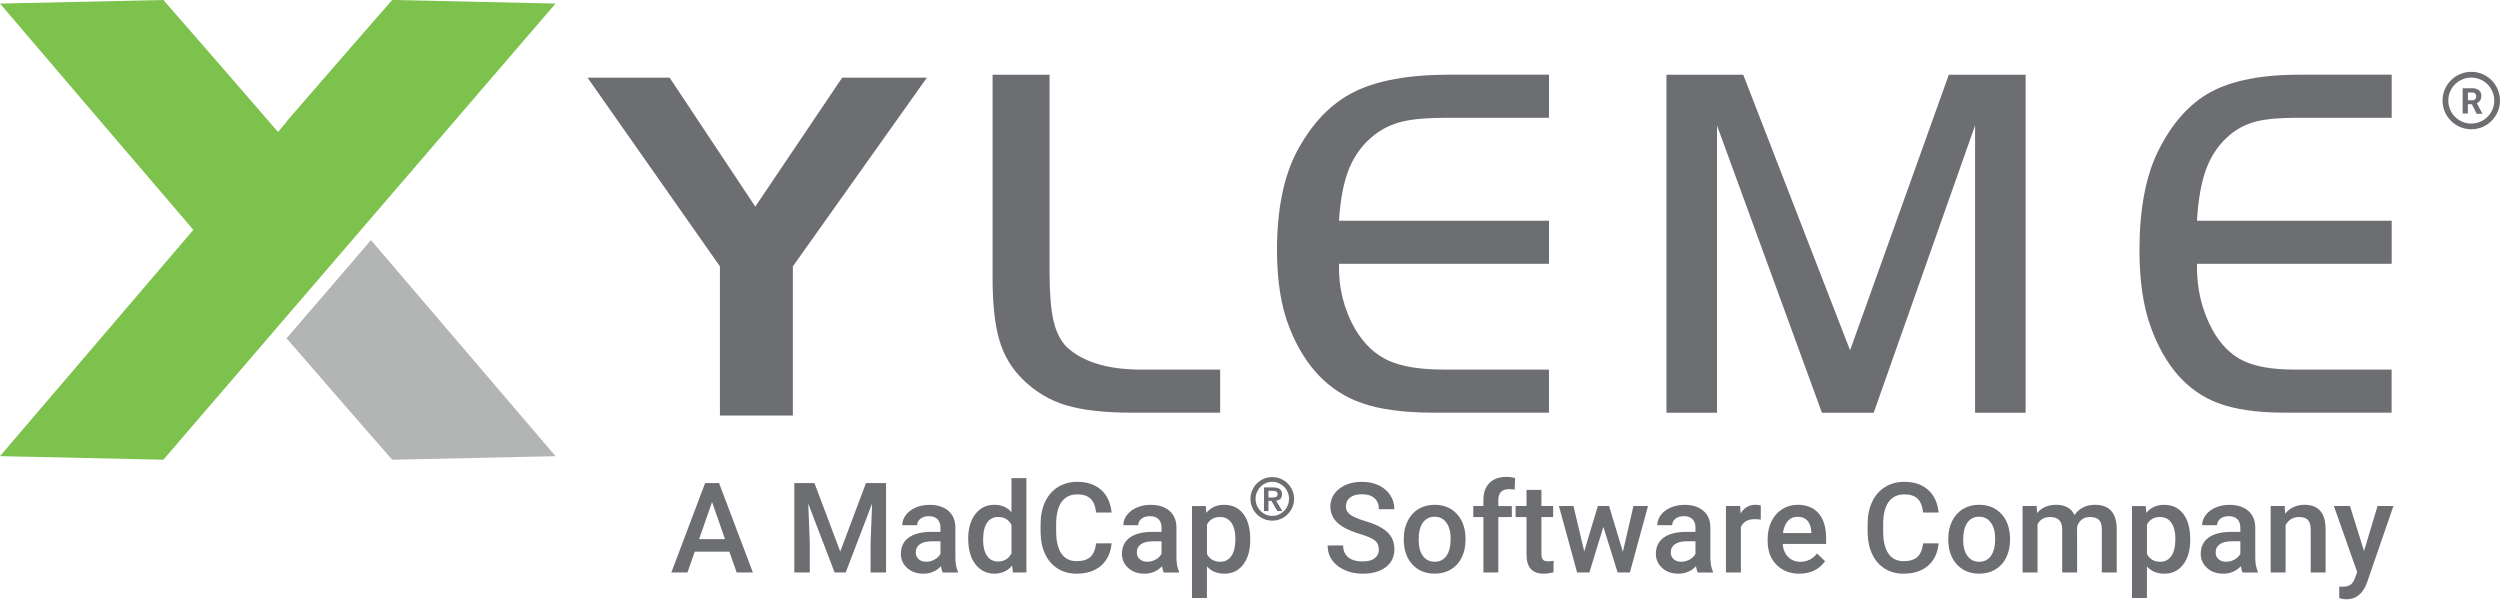 <?xml version="1.0" encoding="UTF-8"?>
<svg id="Layer_1" data-name="Layer 1" xmlns="http://www.w3.org/2000/svg" viewBox="0 0 1009.62 245.33">
  <defs>
    <style>
      .cls-1 {
        fill: #6d6e71;
      }

      .cls-1, .cls-2, .cls-3 {
        stroke-width: 0px;
      }

      .cls-2 {
        fill: #b3b4b4;
      }

      .cls-3 {
        fill: #7cc24d;
      }
    </style>
  </defs>
  <path class="cls-3" d="M65.98,185.65l-65.98-1.44c26.26-30.71,52.14-61.06,78.09-91.38C52.14,62.55,26.26,32.18,0,1.44L65.98,0c15.57,17.79,30.94,35.5,46.2,53.18l.08.1,3.54-4.12-.08-.08c14.1-16.35,28.33-32.69,42.66-49.09l65.98,1.44"/>
  <path class="cls-2" d="M115.72,136.61c14.1,16.32,28.33,32.64,42.66,49.06l65.98-1.44c-25.08-29.32-49.79-58.33-74.55-87.27-11.34,13.23-22.67,26.44-34.09,39.64Z"/>
  <path class="cls-1" d="M400.84,30.17h23.02v79.4c0,8.55.51,15.09,1.52,19.64,1.03,4.56,2.76,8.16,5.23,10.76,6.67,6.33,17.09,9.42,31.23,9.29h30.92v17.4h-35.45c-11.2,0-20.11-1-26.75-2.99-6.64-2.01-12.46-5.46-17.46-10.4-4.51-4.4-7.67-9.68-9.5-15.86-1.83-6.18-2.75-14.57-2.75-25.26V30.17Z"/>
  <path class="cls-1" d="M625.56,30.17v17.4h-41.35c-7.62,0-13.54.49-17.71,1.49-4.2,1-7.96,2.75-11.28,5.3-4.59,3.53-7.98,8.01-10.25,13.39-2.27,5.41-3.66,12.54-4.22,21.39h84.81v17.4h-84.81c-.21,9.81,2.03,18.69,6.74,26.7,3.53,5.87,7.96,9.99,13.31,12.41,5.33,2.39,12.74,3.6,22.24,3.6h42.5v17.4h-46.65c-11.92,0-21.57-1.29-28.99-3.89-13.31-4.66-23.04-14.83-29.19-30.51-3.32-8.39-5-18.79-5-31.2,0-16.48,2.7-29.79,8.11-40.01,6.02-11.28,13.67-19.23,22.96-23.89,9.3-4.66,22.19-7,38.75-7h40.01Z"/>
  <path class="cls-1" d="M704,30.17l43.15,111.3,39.88-111.3h31.02v136.5h-20.42V50.67l-40.94,116.01h-20.91l-42.37-116.01v116.01h-20.42V30.17h31.03-.02Z"/>
  <path class="cls-1" d="M965.88,30.17v17.4h-38.34c-7.05,0-12.53.49-16.42,1.49-3.89,1-7.36,2.75-10.46,5.3-4.25,3.53-7.41,8.01-9.5,13.39-2.09,5.41-3.4,12.54-3.91,21.39h78.63v17.4h-78.63c-.18,9.81,1.91,18.69,6.26,26.7,3.27,5.87,7.38,9.99,12.33,12.41,4.94,2.39,11.82,3.6,20.62,3.6h39.39v17.4h-43.26c-11.04,0-20-1.29-26.88-3.89-12.33-4.66-21.34-14.83-27.06-30.51-3.09-8.39-4.63-18.79-4.63-31.2,0-16.48,2.5-29.79,7.52-40.01,5.59-11.28,12.69-19.23,21.29-23.89s20.6-7,35.94-7h37.1Z"/>
  <path class="cls-1" d="M237.23,31.36h33.19l34.6,52.08,35.09-52.08h34.22l-54.14,76.21v60.24h-29.45v-60.24l-53.47-76.21h-.03Z"/>
  <path class="cls-1" d="M998.02,29.01c-6.41,0-11.6,5.2-11.6,11.6s5.2,11.6,11.6,11.6,11.6-5.2,11.6-11.6c0-3.08-1.22-6.03-3.4-8.21-2.17-2.18-5.13-3.4-8.2-3.4ZM998.02,49.9c-5.13,0-9.28-4.16-9.28-9.28s4.16-9.28,9.28-9.28,9.28,4.16,9.28,9.28c0,2.46-.98,4.82-2.72,6.56-1.74,1.74-4.1,2.72-6.57,2.72ZM998.31,42.09h-1.67v3.75h-2.1v-10.2h3.78c.99-.06,1.97.22,2.78.8.68.57,1.04,1.44.98,2.32.02.61-.14,1.22-.45,1.74-.33.52-.81.92-1.37,1.16l2.2,4.17v.12h-2.25l-1.9-3.75M996.64,40.5h1.7c.44.03.88-.12,1.22-.41.31-.3.47-.73.43-1.16.03-.43-.11-.85-.41-1.16-.34-.3-.8-.45-1.25-.41h-1.68v3.13Z"/>
  <g>
    <path class="cls-1" d="M294.55,222.78h-13.98l-2.93,8.41h-6.52l13.64-36.1h5.63l13.66,36.1h-6.55l-2.95-8.41ZM282.33,217.72h10.46l-5.23-14.98-5.23,14.98Z"/>
    <path class="cls-1" d="M328.92,195.08l10.41,27.67,10.39-27.67h8.11v36.1h-6.25v-11.9l.62-15.92-10.66,27.82h-4.49l-10.64-27.79.62,15.89v11.9h-6.25v-36.1h8.13Z"/>
    <path class="cls-1" d="M380.69,231.18c-.26-.51-.5-1.35-.69-2.5-1.92,2-4.26,3-7.04,3s-4.89-.77-6.6-2.31c-1.7-1.54-2.55-3.44-2.55-5.7,0-2.86,1.06-5.05,3.19-6.58,2.12-1.53,5.16-2.29,9.11-2.29h3.69v-1.76c0-1.39-.39-2.5-1.17-3.33-.78-.83-1.96-1.25-3.55-1.25-1.37,0-2.5.34-3.37,1.03s-1.31,1.56-1.31,2.62h-6.03c0-1.47.49-2.85,1.46-4.13.97-1.28,2.3-2.29,3.98-3.01,1.68-.73,3.55-1.09,5.62-1.09,3.14,0,5.64.79,7.51,2.37,1.87,1.58,2.83,3.8,2.88,6.66v12.1c0,2.41.34,4.34,1.02,5.78v.42h-6.15ZM374.07,226.85c1.19,0,2.31-.29,3.36-.87,1.05-.58,1.84-1.35,2.37-2.33v-5.06h-3.25c-2.23,0-3.91.39-5.03,1.17-1.12.78-1.69,1.88-1.69,3.3,0,1.16.38,2.08,1.15,2.76.77.69,1.8,1.03,3.09,1.03Z"/>
    <path class="cls-1" d="M391,217.57c0-4.13.96-7.45,2.88-9.95,1.92-2.5,4.49-3.76,7.71-3.76,2.84,0,5.14.99,6.89,2.98v-13.74h6.03v38.08h-5.46l-.3-2.78c-1.8,2.18-4.21,3.27-7.21,3.27s-5.68-1.26-7.62-3.79c-1.94-2.53-2.91-5.97-2.91-10.31ZM397.03,218.09c0,2.73.52,4.86,1.58,6.38,1.05,1.53,2.54,2.29,4.47,2.29,2.46,0,4.26-1.1,5.41-3.3v-11.46c-1.11-2.15-2.89-3.22-5.36-3.22-1.95,0-3.46.77-4.51,2.32-1.06,1.55-1.59,3.87-1.59,6.98Z"/>
    <path class="cls-1" d="M448.92,219.43c-.36,3.85-1.79,6.86-4.26,9.01-2.48,2.16-5.78,3.24-9.89,3.24-2.88,0-5.41-.68-7.6-2.05-2.19-1.36-3.88-3.3-5.07-5.81-1.19-2.51-1.81-5.43-1.86-8.75v-3.37c0-3.41.6-6.41,1.81-9,1.21-2.59,2.94-4.6,5.19-6,2.26-1.41,4.86-2.11,7.82-2.11,3.98,0,7.19,1.08,9.62,3.24,2.43,2.16,3.84,5.21,4.24,9.16h-6.25c-.3-2.59-1.05-4.47-2.27-5.62-1.21-1.15-3-1.72-5.34-1.72-2.73,0-4.82,1-6.29,2.99-1.46,1.99-2.21,4.92-2.24,8.77v3.2c0,3.9.7,6.88,2.09,8.93,1.4,2.05,3.44,3.08,6.14,3.08,2.46,0,4.31-.55,5.55-1.66,1.24-1.11,2.02-2.95,2.36-5.53h6.25Z"/>
    <path class="cls-1" d="M469.97,231.18c-.26-.51-.5-1.35-.69-2.5-1.92,2-4.26,3-7.04,3s-4.89-.77-6.6-2.31c-1.7-1.54-2.55-3.44-2.55-5.7,0-2.86,1.06-5.05,3.19-6.58,2.12-1.53,5.16-2.29,9.11-2.29h3.69v-1.76c0-1.39-.39-2.5-1.17-3.33-.78-.83-1.96-1.25-3.55-1.25-1.37,0-2.5.34-3.37,1.03s-1.31,1.56-1.31,2.62h-6.03c0-1.47.49-2.85,1.46-4.13.97-1.28,2.3-2.29,3.98-3.01,1.68-.73,3.55-1.09,5.62-1.09,3.14,0,5.64.79,7.51,2.37,1.87,1.58,2.83,3.8,2.88,6.66v12.1c0,2.41.34,4.34,1.02,5.78v.42h-6.15ZM463.35,226.85c1.19,0,2.31-.29,3.36-.87,1.05-.58,1.84-1.35,2.37-2.33v-5.06h-3.25c-2.23,0-3.91.39-5.03,1.17-1.12.78-1.69,1.88-1.69,3.3,0,1.16.38,2.08,1.15,2.76.77.69,1.8,1.03,3.09,1.03Z"/>
    <path class="cls-1" d="M504.91,218.04c0,4.15-.94,7.46-2.83,9.93-1.88,2.47-4.41,3.71-7.59,3.71-2.94,0-5.3-.97-7.07-2.9v12.72h-6.03v-37.14h5.55l.25,2.73c1.77-2.15,4.17-3.22,7.22-3.22,3.27,0,5.84,1.22,7.7,3.66,1.86,2.44,2.79,5.82,2.79,10.15v.37ZM498.91,217.52c0-2.68-.53-4.8-1.6-6.37-1.07-1.57-2.59-2.36-4.57-2.36-2.46,0-4.23,1.02-5.31,3.05v11.9c1.09,2.08,2.88,3.12,5.36,3.12,1.92,0,3.42-.77,4.5-2.32,1.08-1.54,1.62-3.89,1.62-7.03Z"/>
    <path class="cls-1" d="M556.84,221.89c0-1.59-.56-2.81-1.67-3.67-1.12-.86-3.13-1.73-6.04-2.6-2.91-.88-5.22-1.85-6.94-2.93-3.29-2.07-4.93-4.76-4.93-8.08,0-2.91,1.19-5.31,3.56-7.19,2.37-1.88,5.45-2.83,9.24-2.83,2.51,0,4.75.46,6.72,1.39,1.97.93,3.51,2.24,4.64,3.96s1.69,3.61,1.69,5.69h-6.25c0-1.88-.59-3.36-1.77-4.43-1.18-1.07-2.87-1.6-5.07-1.6-2.05,0-3.64.44-4.77,1.31-1.13.88-1.7,2.1-1.7,3.67,0,1.32.61,2.43,1.83,3.31,1.22.88,3.24,1.74,6.05,2.58,2.81.83,5.07,1.79,6.77,2.85,1.7,1.07,2.95,2.29,3.74,3.67.79,1.38,1.19,3,1.19,4.85,0,3.01-1.15,5.4-3.46,7.18-2.31,1.78-5.43,2.67-9.38,2.67-2.61,0-5.01-.48-7.2-1.45-2.19-.97-3.89-2.3-5.11-4-1.21-1.7-1.82-3.69-1.82-5.95h6.27c0,2.05.68,3.64,2.03,4.76,1.36,1.12,3.3,1.69,5.83,1.69,2.18,0,3.82-.44,4.92-1.33,1.1-.88,1.65-2.05,1.65-3.51Z"/>
    <path class="cls-1" d="M566.91,217.52c0-2.63.52-5,1.56-7.1,1.04-2.11,2.5-3.73,4.39-4.86,1.88-1.13,4.05-1.7,6.5-1.7,3.62,0,6.56,1.17,8.81,3.5s3.47,5.42,3.66,9.27l.02,1.41c0,2.64-.51,5.01-1.52,7.09s-2.47,3.69-4.36,4.83-4.08,1.71-6.56,1.71c-3.79,0-6.81-1.26-9.09-3.78-2.27-2.52-3.41-5.88-3.41-10.08v-.3ZM572.93,218.04c0,2.76.57,4.92,1.71,6.48s2.73,2.34,4.76,2.34,3.62-.79,4.75-2.38c1.13-1.59,1.7-3.91,1.7-6.97,0-2.71-.58-4.86-1.75-6.45s-2.75-2.38-4.75-2.38-3.53.78-4.69,2.34c-1.16,1.56-1.74,3.9-1.74,7Z"/>
    <path class="cls-1" d="M599.07,231.18v-22.36h-4.09v-4.46h4.09v-2.46c0-2.97.83-5.27,2.48-6.89,1.65-1.62,3.97-2.43,6.94-2.43,1.06,0,2.18.15,3.37.45l-.15,4.71c-.66-.13-1.43-.2-2.31-.2-2.88,0-4.31,1.48-4.31,4.44v2.38h5.46v4.46h-5.46v22.36h-6.02Z"/>
    <path class="cls-1" d="M622.5,197.84v6.52h4.74v4.46h-4.74v14.98c0,1.03.2,1.76.61,2.22.41.46,1.13.68,2.17.68.69,0,1.4-.08,2.11-.25v4.66c-1.37.38-2.69.57-3.97.57-4.63,0-6.94-2.55-6.94-7.66v-15.2h-4.41v-4.46h4.41v-6.52h6.03Z"/>
    <path class="cls-1" d="M655.4,222.88l4.26-18.52h5.88l-7.31,26.83h-4.96l-5.75-18.42-5.65,18.42h-4.96l-7.34-26.83h5.88l4.34,18.32,5.5-18.32h4.54l5.58,18.52Z"/>
    <path class="cls-1" d="M685.6,231.18c-.26-.51-.5-1.35-.69-2.5-1.92,2-4.26,3-7.04,3s-4.89-.77-6.6-2.31c-1.7-1.54-2.55-3.44-2.55-5.7,0-2.86,1.06-5.05,3.19-6.58,2.12-1.53,5.16-2.29,9.11-2.29h3.69v-1.76c0-1.39-.39-2.5-1.17-3.33-.78-.83-1.96-1.25-3.55-1.25-1.37,0-2.5.34-3.37,1.03s-1.31,1.56-1.31,2.62h-6.03c0-1.47.49-2.85,1.46-4.13.97-1.28,2.3-2.29,3.98-3.01,1.68-.73,3.55-1.09,5.62-1.09,3.14,0,5.64.79,7.51,2.37,1.87,1.58,2.83,3.8,2.88,6.66v12.1c0,2.41.34,4.34,1.02,5.78v.42h-6.15ZM678.98,226.85c1.19,0,2.31-.29,3.36-.87,1.05-.58,1.84-1.35,2.37-2.33v-5.06h-3.25c-2.23,0-3.91.39-5.03,1.17-1.12.78-1.69,1.88-1.69,3.3,0,1.16.38,2.08,1.15,2.76.77.69,1.8,1.03,3.09,1.03Z"/>
    <path class="cls-1" d="M711.09,209.86c-.79-.13-1.61-.2-2.46-.2-2.76,0-4.62,1.06-5.58,3.17v18.35h-6.03v-26.83h5.75l.15,3c1.45-2.33,3.47-3.5,6.05-3.5.86,0,1.57.12,2.13.35l-.02,5.65Z"/>
    <path class="cls-1" d="M726.71,231.68c-3.82,0-6.91-1.2-9.29-3.61-2.37-2.41-3.56-5.61-3.56-9.61v-.74c0-2.68.52-5.07,1.55-7.18,1.03-2.11,2.48-3.75,4.35-4.92,1.87-1.17,3.95-1.76,6.25-1.76,3.65,0,6.48,1.17,8.47,3.5,1.99,2.33,2.99,5.63,2.99,9.89v2.43h-17.53c.18,2.22.92,3.97,2.22,5.26s2.93,1.93,4.9,1.93c2.76,0,5.01-1.12,6.74-3.35l3.25,3.1c-1.07,1.6-2.51,2.85-4.3,3.73-1.79.88-3.81,1.33-6.04,1.33ZM725.99,208.7c-1.65,0-2.99.58-4,1.74-1.02,1.16-1.67,2.77-1.95,4.83h11.48v-.45c-.13-2.02-.67-3.54-1.61-4.57s-2.25-1.55-3.92-1.55Z"/>
    <path class="cls-1" d="M782.91,219.43c-.36,3.85-1.79,6.86-4.26,9.01-2.48,2.16-5.78,3.24-9.89,3.24-2.88,0-5.41-.68-7.6-2.05-2.19-1.36-3.88-3.3-5.07-5.81-1.19-2.51-1.81-5.43-1.86-8.75v-3.37c0-3.41.6-6.41,1.81-9,1.21-2.59,2.94-4.6,5.19-6,2.26-1.41,4.86-2.11,7.82-2.11,3.98,0,7.19,1.08,9.62,3.24,2.43,2.16,3.84,5.21,4.24,9.16h-6.25c-.3-2.59-1.05-4.47-2.27-5.62-1.21-1.15-3-1.72-5.34-1.72-2.73,0-4.82,1-6.29,2.99-1.46,1.99-2.21,4.92-2.24,8.77v3.2c0,3.9.7,6.88,2.09,8.93,1.4,2.05,3.44,3.08,6.14,3.08,2.46,0,4.31-.55,5.55-1.66,1.24-1.11,2.02-2.95,2.36-5.53h6.25Z"/>
    <path class="cls-1" d="M786.81,217.52c0-2.63.52-5,1.56-7.1,1.04-2.11,2.5-3.73,4.39-4.86,1.88-1.13,4.05-1.7,6.5-1.7,3.62,0,6.56,1.17,8.81,3.5s3.47,5.42,3.66,9.27l.02,1.41c0,2.64-.51,5.01-1.52,7.09s-2.47,3.69-4.36,4.83-4.08,1.71-6.56,1.71c-3.79,0-6.81-1.26-9.09-3.78-2.27-2.52-3.41-5.88-3.41-10.08v-.3ZM792.83,218.04c0,2.76.57,4.92,1.71,6.48s2.73,2.34,4.76,2.34,3.62-.79,4.75-2.38c1.13-1.59,1.7-3.91,1.7-6.97,0-2.71-.58-4.86-1.75-6.45s-2.75-2.38-4.75-2.38-3.53.78-4.69,2.34c-1.16,1.56-1.74,3.9-1.74,7Z"/>
    <path class="cls-1" d="M822.51,204.36l.17,2.8c1.88-2.2,4.46-3.3,7.74-3.3,3.59,0,6.04,1.37,7.36,4.12,1.95-2.74,4.69-4.12,8.23-4.12,2.96,0,5.16.82,6.61,2.46,1.45,1.64,2.19,4.05,2.22,7.24v17.63h-6.03v-17.46c0-1.7-.37-2.95-1.12-3.74-.74-.79-1.98-1.19-3.69-1.19-1.37,0-2.49.37-3.36,1.1-.87.74-1.48,1.7-1.82,2.89l.02,18.4h-6.03v-17.65c-.08-3.16-1.69-4.74-4.83-4.74-2.41,0-4.12.98-5.13,2.95v19.44h-6.03v-26.83h5.68Z"/>
    <path class="cls-1" d="M884.52,218.04c0,4.15-.94,7.46-2.83,9.93-1.88,2.47-4.41,3.71-7.59,3.71-2.94,0-5.3-.97-7.07-2.9v12.72h-6.03v-37.14h5.55l.25,2.73c1.77-2.15,4.17-3.22,7.22-3.22,3.27,0,5.84,1.22,7.7,3.66,1.86,2.44,2.79,5.82,2.79,10.15v.37ZM878.52,217.52c0-2.68-.53-4.8-1.6-6.37-1.07-1.57-2.59-2.36-4.57-2.36-2.46,0-4.23,1.02-5.31,3.05v11.9c1.09,2.08,2.88,3.12,5.36,3.12,1.92,0,3.42-.77,4.5-2.32,1.08-1.54,1.62-3.89,1.62-7.03Z"/>
    <path class="cls-1" d="M905.65,231.18c-.26-.51-.5-1.35-.69-2.5-1.92,2-4.26,3-7.04,3s-4.89-.77-6.6-2.31c-1.7-1.54-2.55-3.44-2.55-5.7,0-2.86,1.06-5.05,3.19-6.58,2.12-1.53,5.16-2.29,9.11-2.29h3.69v-1.76c0-1.39-.39-2.5-1.17-3.33-.78-.83-1.96-1.25-3.55-1.25-1.37,0-2.5.34-3.37,1.03s-1.31,1.56-1.31,2.62h-6.03c0-1.47.49-2.85,1.46-4.13.97-1.28,2.3-2.29,3.98-3.01,1.68-.73,3.55-1.09,5.62-1.09,3.14,0,5.64.79,7.51,2.37,1.87,1.58,2.83,3.8,2.88,6.66v12.1c0,2.41.34,4.34,1.02,5.78v.42h-6.15ZM899.03,226.85c1.19,0,2.31-.29,3.36-.87,1.05-.58,1.84-1.35,2.37-2.33v-5.06h-3.25c-2.23,0-3.91.39-5.03,1.17-1.12.78-1.69,1.88-1.69,3.3,0,1.16.38,2.08,1.15,2.76.77.69,1.8,1.03,3.09,1.03Z"/>
    <path class="cls-1" d="M922.68,204.36l.17,3.1c1.98-2.4,4.59-3.6,7.81-3.6,5.59,0,8.43,3.2,8.53,9.6v17.73h-6.02v-17.38c0-1.7-.37-2.96-1.1-3.78s-1.94-1.23-3.61-1.23c-2.43,0-4.24,1.1-5.43,3.3v19.09h-6.03v-26.83h5.68Z"/>
    <path class="cls-1" d="M954.71,222.56l5.45-18.2h6.42l-10.66,30.89c-1.64,4.51-4.41,6.77-8.33,6.77-.88,0-1.84-.15-2.9-.45v-4.68l1.14.07c1.52,0,2.67-.28,3.43-.83.77-.55,1.38-1.48,1.82-2.79l.87-2.3-9.42-26.68h6.5l5.68,18.2Z"/>
  </g>
  <path class="cls-1" d="M505,201.45c0-1.21.23-2.35.69-3.41.46-1.06,1.09-1.99,1.89-2.79.8-.8,1.73-1.43,2.8-1.89,1.07-.46,2.21-.69,3.43-.69s2.36.23,3.42.69c1.07.46,2,1.09,2.8,1.89s1.43,1.73,1.89,2.79c.46,1.06.69,2.2.69,3.41s-.23,2.36-.69,3.43c-.46,1.07-1.09,2-1.89,2.8s-1.73,1.43-2.8,1.89c-1.07.46-2.21.69-3.42.69s-2.36-.23-3.43-.69c-1.07-.46-2-1.09-2.8-1.89-.8-.8-1.43-1.73-1.89-2.8-.46-1.07-.69-2.21-.69-3.43ZM507.06,201.45c0,.95.18,1.85.54,2.69.36.84.85,1.57,1.46,2.19.61.62,1.33,1.12,2.14,1.48.82.36,1.68.54,2.61.54s1.79-.18,2.61-.54c.81-.36,1.53-.85,2.15-1.48.61-.62,1.1-1.35,1.46-2.19.36-.84.54-1.73.54-2.69s-.18-1.85-.54-2.68c-.36-.83-.85-1.56-1.46-2.18-.62-.62-1.33-1.11-2.15-1.48-.82-.36-1.68-.54-2.61-.54s-1.79.18-2.61.54c-.81.36-1.53.85-2.14,1.48-.62.62-1.1,1.35-1.46,2.18-.36.83-.54,1.72-.54,2.68ZM513.47,202.28h-1.22v4.11h-1.78v-9.55h3.65c1.17,0,2.06.21,2.68.63.61.42.92,1.14.92,2.16,0,.86-.24,1.49-.7,1.89-.47.4-1.03.63-1.7.69l2.56,4.18h-2.01l-2.4-4.11ZM513.91,200.92c.28,0,.54-.01.78-.05.25-.03.46-.09.65-.18.18-.09.33-.23.44-.43.11-.19.16-.45.16-.77,0-.28-.06-.5-.18-.67s-.28-.3-.47-.39c-.19-.09-.41-.15-.65-.18-.24-.03-.47-.05-.7-.05h-1.68v2.72h1.66Z"/>
</svg>